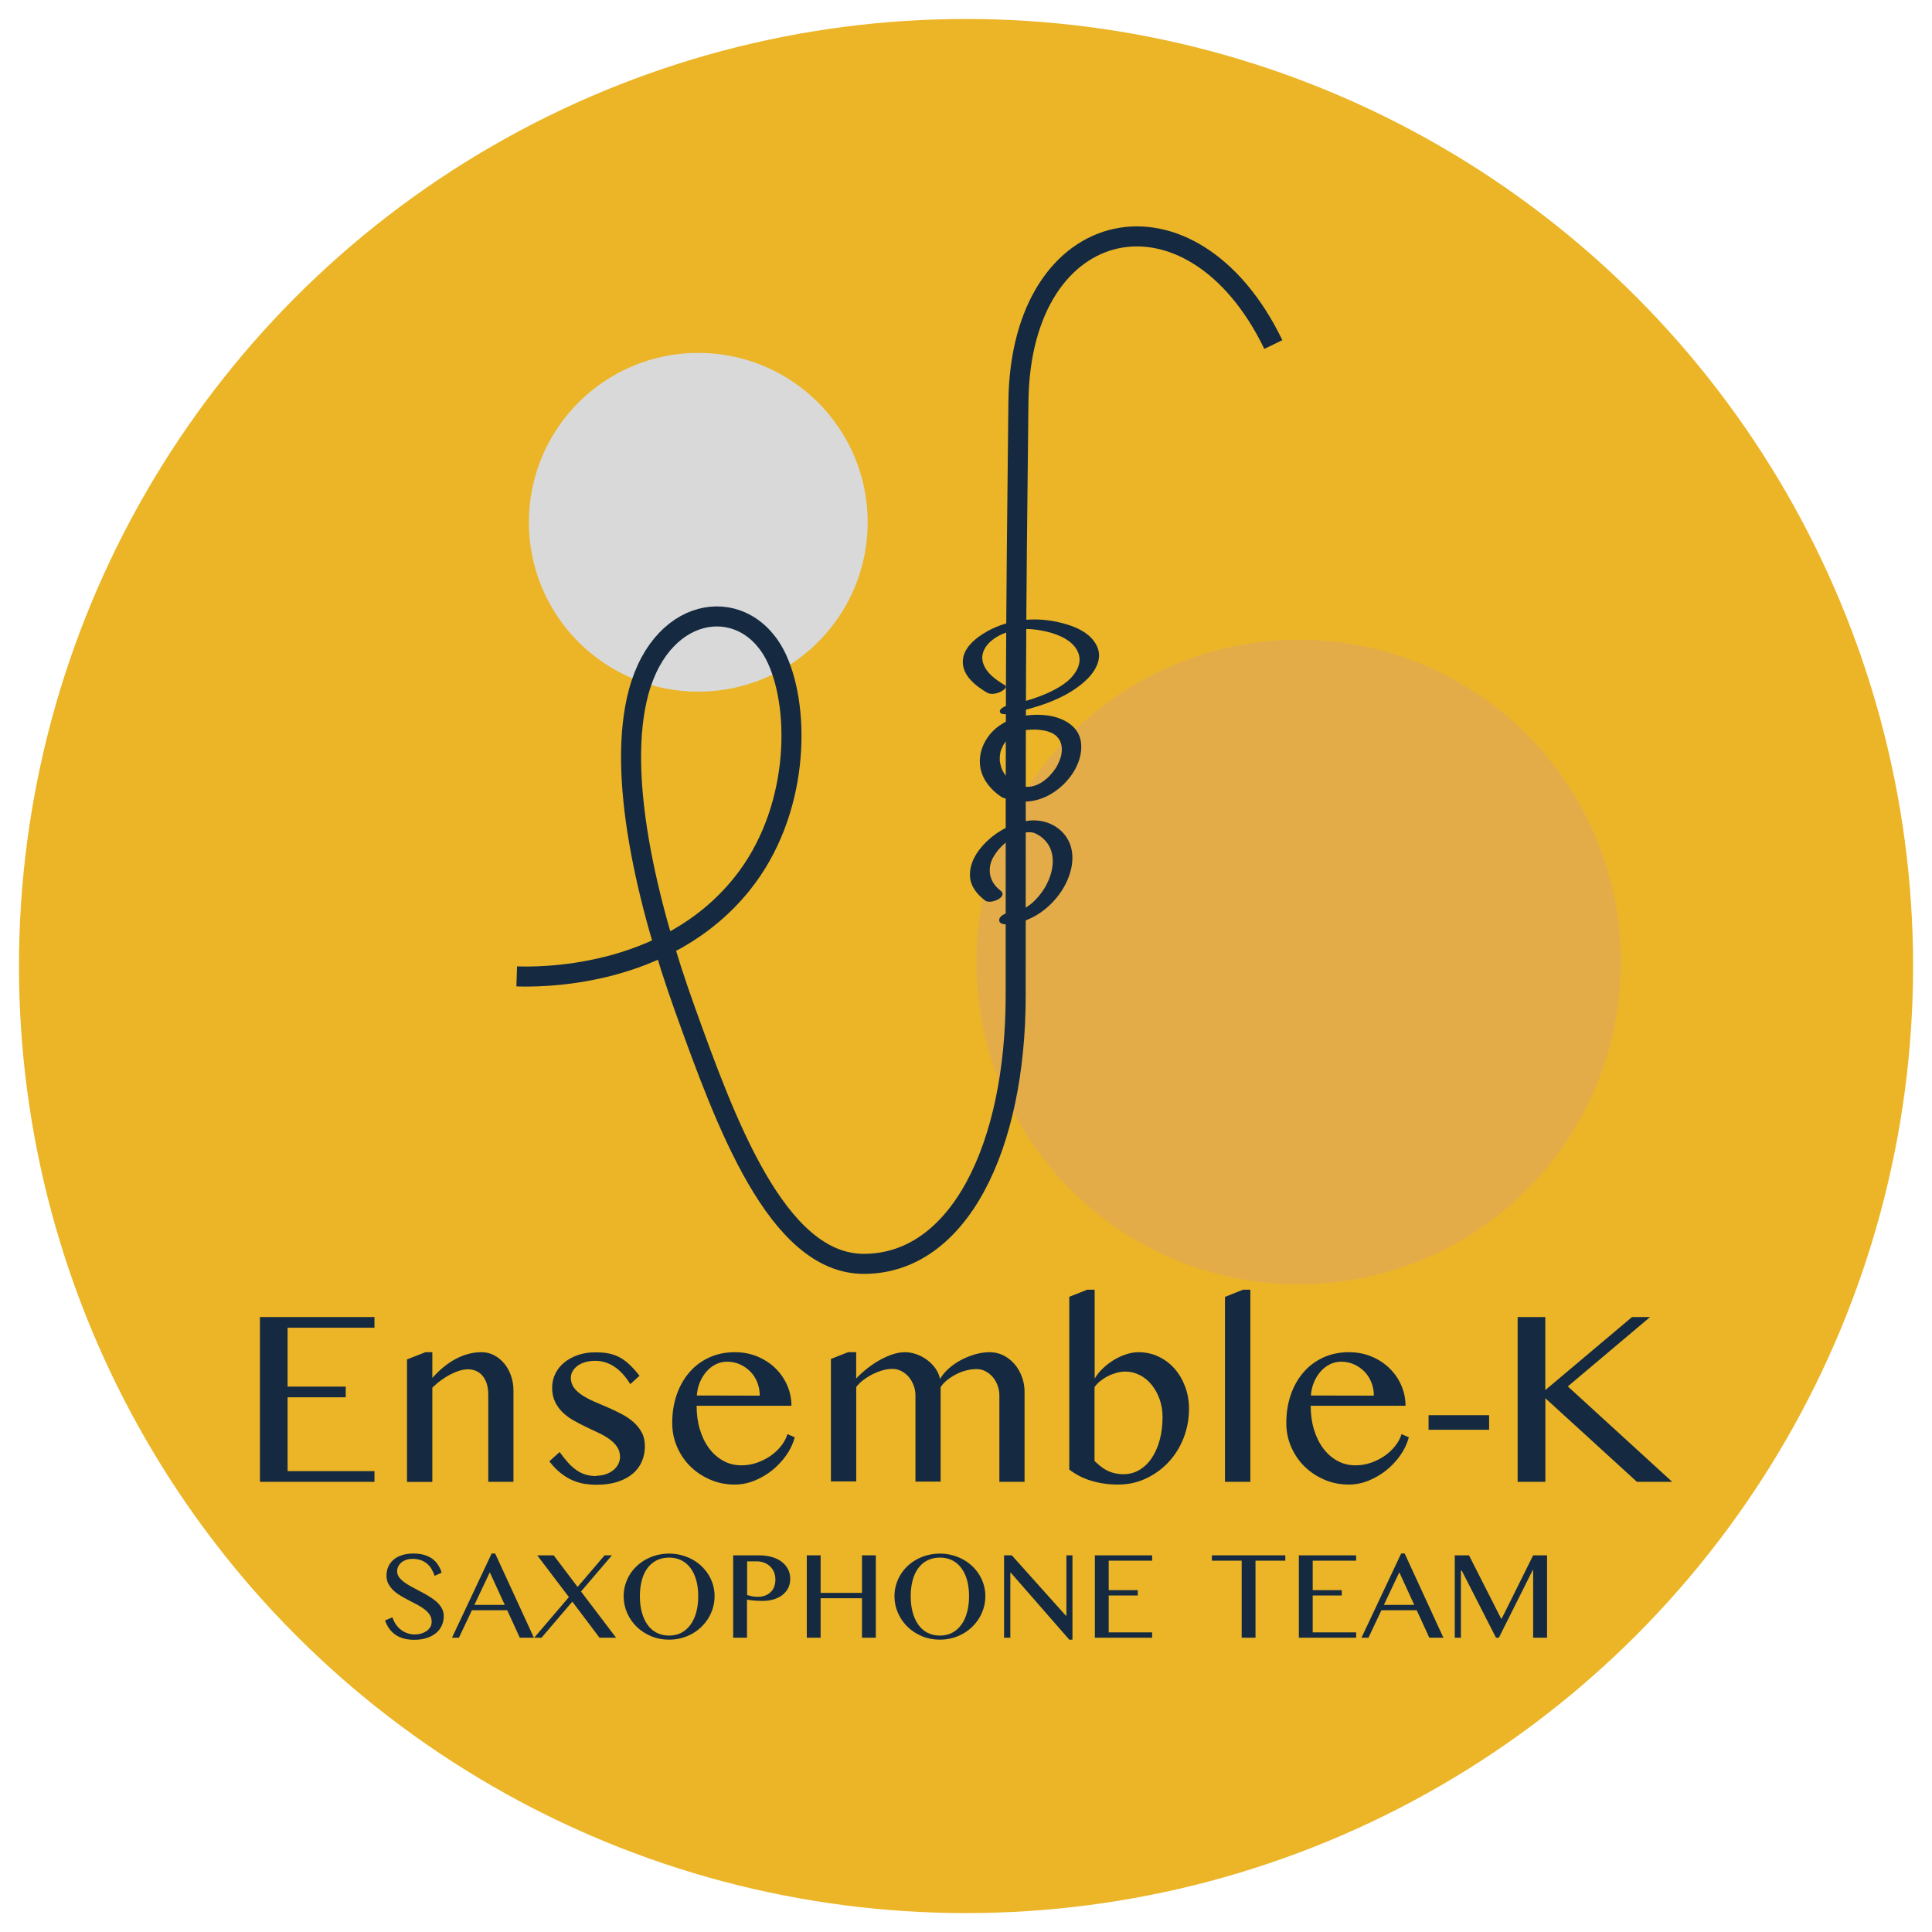 <?xml version="1.0" encoding="UTF-8"?><svg id="_レイヤー_1" xmlns="http://www.w3.org/2000/svg" viewBox="0 0 289.13 289.13"><defs><style>.cls-1{fill:none;stroke:#152a40;stroke-miterlimit:10;stroke-width:3px;}.cls-2{fill:#ebb527;}.cls-3{fill:#e4ac49;}.cls-4{fill:#d9d9d9;}.cls-5{fill:#152a40;}</style></defs><circle class="cls-2" cx="144.57" cy="144.57" r="141.73"/><circle class="cls-3" cx="194.35" cy="143.97" r="48.23"/><circle class="cls-4" cx="104.5" cy="78.16" r="25.35"/><g><path class="cls-1" d="M190.56,51.56c-12.17-25.16-37.82-19.96-38.15,8.52-.41,35.71-.41,42.6-.41,88.88,0,22.73-8.52,40.18-22.73,40.18-13.01,0-20.73-21.29-26.78-38.15-5.68-15.83-10.28-35.07-6.9-47.48,3.65-13.39,16.23-14.61,20.7-4.87,3.55,7.75,3.32,23.01-5.28,33.68-11.49,14.28-30.68,13.9-33.68,13.8"/><path class="cls-5" d="M150.42,102.56c-1.39-.82-3.06-1.97-3.38-3.68-.22-1.19,.46-2.28,1.35-3.01,.22-.18,.5-.38,.68-.49,.28-.17,.75-.42,.9-.48,.28-.12,.77-.31,.93-.36-.01,0,.32-.09,.43-.12,.11-.03,.21-.05,.32-.08l.16-.04c-.1,.02-.1,.02,0,0,1.39-.28,2.75-.19,4.23,.1,1.83,.35,4.12,1.15,5.09,2.81,.91,1.54,.25,3.05-.84,4.23-.82,.88-2.17,1.66-3.26,2.17-1.96,.9-3.98,1.46-6.1,1.93-.38,.08-1.41,.46-1.29,1s1.31,.29,1.61,.22c3.78-.83,7.97-2.06,10.95-4.66,1.49-1.3,2.91-3.32,1.98-5.36-1.01-2.21-3.67-3.16-5.87-3.65-3.75-.84-7.9-.33-11.19,1.76-1.42,.9-2.93,2.23-3.03,4.03-.12,2.2,1.92,3.77,3.61,4.77,.56,.33,1.32,.18,1.9-.05,.18-.07,1.34-.71,.81-1.02h0Z"/><path class="cls-5" d="M152.11,117.52c-.6-.4-1.08-.8-1.49-1.31s-.63-.9-.8-1.44c-.08-.26-.14-.53-.18-.8-.04-.24-.01-.01-.02-.19,0-.16,0-.32,0-.48,.02-.27,.06-.53,.11-.79,0-.04,.06-.21,0-.02,.02-.07,.04-.14,.07-.2,.05-.13,.1-.27,.16-.4s.12-.26,.19-.39c.03-.05,.05-.09,.08-.14,.1-.17-.1,.15,0,0,.17-.25,.35-.47,.55-.7,.21-.24-.08,.05,.16-.16,.1-.09,.2-.18,.31-.26,.12-.1,.25-.19,.38-.28,.02-.01,.19-.12,.04-.03-.17,.1,.12-.07,.16-.08,.14-.08,.29-.15,.44-.22,.06-.03,.45-.18,.28-.12s.24-.07,.3-.09c.19-.06,.39-.1,.58-.14,.23-.05-.23,.03,0,0,.09-.01,.18-.03,.28-.04,.16-.02,.33-.03,.5-.04,.19-.01,.39-.01,.58-.01,.07,0,.14,0,.21,0,.16,0-.16-.02,.1,0,.31,.03,.62,.05,.93,.1,.13,.02,.27,.04,.4,.07,.07,.02,.14,.03,.22,.05-.29-.07-.04,0,.02,.01,.23,.08,.47,.15,.69,.25,.09,.04,.39,.22,.12,.05,.1,.06,.2,.12,.29,.18s.18,.13,.26,.2c.04,.03,.26,.23,.13,.11s.07,.08,.1,.12c.07,.09,.14,.17,.2,.27,.05,.07,.09,.14,.14,.22,.16,.25-.02-.11,.04,.06,.06,.18,.14,.36,.18,.55,.02,.09,.04,.19,.06,.29,0,.04,.04,.33,.02,.15s0,.11,0,.15c0,.11,0,.23,0,.34-.01,.19-.04,.39-.07,.58-.02,.1-.05,.21-.07,.31,0,.03-.04,.17,0,.01,.05-.18-.02,.05-.03,.09-.14,.41-.3,.81-.5,1.2-.05,.09-.1,.18-.15,.26-.16,.3,.06-.07-.06,.1-.13,.19-.26,.39-.41,.57-.16,.21-.34,.41-.52,.61-.08,.09-.17,.17-.25,.26,.27-.28-.04,.04-.11,.09-.19,.17-.39,.32-.59,.47-.11,.08-.22,.15-.33,.23-.12,.09,.14-.08,.13-.08-.08,.04-.15,.09-.23,.13-.21,.12-.44,.23-.66,.32-.05,.02-.11,.04-.16,.06-.15,.08,.38-.11,.09-.04-.11,.03-.22,.07-.33,.1-.12,.03-.25,.05-.37,.09-.18,.06,.33-.03,.15-.02-.07,0-.14,.02-.21,.03-.11,.01-.22,.02-.34,.02-.06,0-.11,0-.17,0-.27,.02,.33,.02,.04,0-.7-.04-1.57,.19-1.88,.91-.28,.64,.25,1.25,.9,1.29,2.61,.17,4.99-1.05,6.75-2.93,1.44-1.55,2.5-3.7,2.26-5.86-.28-2.52-2.7-3.77-4.97-4.08-3.28-.45-7.11,.45-9.06,3.35-.92,1.36-1.33,2.96-1.01,4.59,.36,1.79,1.63,3.25,3.11,4.24,.62,.41,1.51,.29,2.08-.16,.48-.38,.75-1.16,.14-1.57h0Z"/><path class="cls-5" d="M149.75,133.29c-1.71-1.27-2.1-3.26-1.06-5.08,.21-.37,.5-.78,.73-1.05,.32-.37,.89-.91,1.13-1.1,.39-.31,.82-.59,1.25-.84,.38-.22-.24,.11,.15-.08,.12-.06,.24-.12,.36-.17s.24-.1,.36-.15c.08-.03,.16-.06,.24-.09-.17,.06-.18,.06-.01,.01,.11-.03,.82-.19,.45-.13,.23-.04,.47-.07,.71-.08-.33,.02,.21,.02,.31,.03,.35,.03-.24-.06,.1,.02,.14,.03,.28,.06,.41,.11-.21-.08,.1,.05,.12,.06,.14,.07,.27,.14,.4,.22,.22,.13,.43,.27,.62,.44,.39,.34,.75,.76,1,1.22,.98,1.86,.47,4.16-.49,5.91-.58,1.06-1.47,2.14-2.34,2.81-.61,.47-.94,.66-1.57,.91-.03,.01-.47,.16-.16,.07-.18,.06-.37,.11-.55,.15-.45,.11,.29-.03-.17,.03-.19,.03-.38,.04-.57,.06-.55,.04-1.54,.4-1.63,1.04-.1,.69,.83,.75,1.28,.72,3.14-.2,5.96-2.07,7.77-4.59,1.49-2.07,2.5-5.03,1.5-7.52s-3.77-3.82-6.44-3.36c-2.83,.48-5.49,2.15-7.2,4.45-.82,1.11-1.37,2.45-1.29,3.85,.1,1.55,1.1,2.73,2.29,3.62,.83,.62,3.48-.59,2.28-1.49h0Z"/></g><g><path class="cls-5" d="M56.04,197.1v1.6h-13v8.81h8.7v1.6h-8.7v11.05h13v1.6h-17.14v-24.66h17.14Z"/><path class="cls-5" d="M63.62,202.36h1.08v3.85c1.15-1.29,2.35-2.25,3.59-2.89s2.5-.96,3.77-.96c.67,0,1.29,.15,1.87,.45s1.08,.71,1.52,1.23,.77,1.13,1.02,1.83,.37,1.45,.37,2.24v13.65h-3.77v-13c0-.63-.07-1.19-.22-1.66s-.36-.88-.63-1.2-.59-.57-.96-.73-.77-.25-1.22-.25c-.4,0-.82,.07-1.26,.2s-.9,.33-1.37,.57-.93,.53-1.39,.86-.9,.71-1.32,1.12v14.1h-3.79v-18.33l2.71-1.06Z"/><path class="cls-5" d="M89.26,220.85c.51,0,.98-.08,1.41-.23s.81-.36,1.13-.62,.56-.56,.73-.9,.26-.69,.26-1.05c0-.58-.15-1.09-.44-1.52s-.68-.82-1.15-1.16-1.02-.65-1.63-.94-1.23-.58-1.86-.88-1.25-.63-1.86-.97-1.15-.74-1.63-1.2-.86-.99-1.15-1.59-.44-1.3-.44-2.11c0-.76,.16-1.46,.48-2.11s.77-1.21,1.35-1.68,1.26-.84,2.05-1.11,1.66-.4,2.6-.4c.63,0,1.22,.04,1.77,.13s1.08,.25,1.61,.5,1.05,.6,1.57,1.07,1.07,1.07,1.65,1.81l-1.39,1.25c-.72-1.18-1.52-2.05-2.41-2.63s-1.83-.86-2.84-.86c-.55,0-1.04,.07-1.49,.2s-.83,.31-1.14,.54-.56,.5-.74,.81-.27,.64-.27,.99c0,.57,.16,1.07,.47,1.49s.73,.8,1.26,1.14,1.11,.65,1.78,.94,1.34,.58,2.03,.87,1.36,.62,2.03,.97,1.26,.75,1.78,1.2,.94,.98,1.26,1.57,.47,1.29,.47,2.08-.15,1.56-.45,2.26-.75,1.31-1.35,1.82-1.35,.92-2.26,1.22-1.97,.45-3.2,.45c-.56,0-1.13-.04-1.72-.13s-1.18-.26-1.78-.51-1.19-.61-1.79-1.07-1.18-1.06-1.75-1.8l1.54-1.39c.46,.64,.9,1.19,1.32,1.65s.85,.82,1.29,1.12,.89,.5,1.36,.63,.97,.2,1.52,.2Z"/><path class="cls-5" d="M109.94,222.17c-1.29,0-2.5-.24-3.64-.73s-2.12-1.14-2.97-1.97-1.51-1.81-2-2.93-.73-2.32-.73-3.58c0-1.52,.22-2.93,.67-4.23s1.08-2.41,1.9-3.36,1.8-1.68,2.95-2.21,2.43-.8,3.84-.8c1.24,0,2.38,.22,3.42,.66s1.94,1.03,2.69,1.77,1.33,1.59,1.75,2.56,.62,1.98,.62,3.03h-14.19c0,1.28,.16,2.46,.49,3.55s.79,2.03,1.39,2.83,1.3,1.41,2.12,1.86,1.72,.67,2.7,.67c.82,0,1.61-.13,2.36-.4s1.44-.62,2.05-1.05,1.14-.93,1.57-1.49,.74-1.13,.91-1.73l1.1,.48c-.27,.98-.71,1.9-1.32,2.75s-1.32,1.6-2.13,2.24-1.7,1.14-2.65,1.52-1.92,.56-2.9,.56Zm3.76-13.31c0-.72-.13-1.39-.38-2.01s-.6-1.16-1.05-1.61-.97-.81-1.56-1.07-1.23-.39-1.92-.39c-.57,0-1.12,.13-1.64,.38s-.99,.61-1.39,1.06-.75,.99-1.01,1.61-.42,1.29-.47,2.01l9.43,.02Z"/><path class="cls-5" d="M127.05,202.36h1.08v3.94c.48-.52,1.03-1.02,1.64-1.5s1.23-.9,1.88-1.26,1.29-.65,1.93-.86,1.26-.32,1.84-.32,1.13,.1,1.7,.3,1.11,.48,1.6,.84,.91,.78,1.26,1.27,.59,1.03,.7,1.61c.31-.56,.74-1.08,1.29-1.57s1.16-.91,1.83-1.27,1.38-.64,2.13-.86,1.48-.32,2.2-.32,1.39,.16,2.02,.47,1.17,.74,1.65,1.28,.84,1.17,1.12,1.9,.41,1.5,.41,2.32v13.43h-3.77v-12.91c0-.53-.09-1.04-.27-1.52s-.42-.9-.73-1.26-.67-.64-1.09-.86-.85-.32-1.31-.32c-.52,0-1.05,.07-1.59,.21s-1.05,.34-1.53,.59-.92,.54-1.32,.86-.71,.68-.95,1.05v14.13h-3.77v-12.91c0-.53-.09-1.04-.28-1.52s-.43-.9-.74-1.26-.68-.64-1.1-.86-.86-.32-1.32-.32c-.48,0-.98,.07-1.5,.22s-1.02,.35-1.51,.6-.95,.54-1.37,.86-.77,.67-1.04,1.03v14.13h-3.79v-18.33l2.71-1.06Z"/><path class="cls-5" d="M160.02,194.07l2.68-1.06h1.12v13.3c.31-.53,.72-1.04,1.22-1.52s1.05-.9,1.64-1.26,1.2-.64,1.84-.85,1.25-.32,1.83-.32c1.1,0,2.12,.22,3.05,.67s1.73,1.05,2.4,1.82,1.19,1.66,1.57,2.69,.57,2.12,.57,3.28c0,1.57-.28,3.05-.83,4.43s-1.31,2.58-2.27,3.6-2.09,1.83-3.38,2.43-2.67,.89-4.13,.89-2.74-.19-3.99-.56-2.35-.94-3.32-1.69v-25.85Zm3.79,24.58c.24,.22,.49,.45,.77,.69s.59,.45,.94,.64,.73,.35,1.16,.46,.91,.18,1.44,.18c.88,0,1.68-.21,2.4-.64s1.34-1.02,1.85-1.79,.91-1.67,1.19-2.71,.42-2.19,.42-3.43c0-.94-.15-1.83-.44-2.65s-.69-1.54-1.19-2.16-1.09-1.1-1.77-1.45-1.4-.53-2.17-.53c-.43,0-.88,.06-1.33,.19s-.88,.29-1.29,.5-.79,.46-1.13,.73-.63,.58-.86,.9v11.06Z"/><path class="cls-5" d="M187.11,221.76h-3.79v-27.67l2.7-1.08h1.1v28.75Z"/><path class="cls-5" d="M201.84,222.17c-1.29,0-2.5-.24-3.64-.73s-2.12-1.14-2.97-1.97-1.51-1.81-2-2.93-.73-2.32-.73-3.58c0-1.52,.22-2.93,.67-4.23s1.08-2.41,1.9-3.36,1.8-1.68,2.95-2.21,2.43-.8,3.84-.8c1.24,0,2.38,.22,3.42,.66s1.94,1.03,2.69,1.77,1.33,1.59,1.75,2.56,.62,1.98,.62,3.03h-14.19c0,1.28,.16,2.46,.49,3.55s.79,2.03,1.39,2.83,1.3,1.41,2.12,1.86,1.72,.67,2.7,.67c.82,0,1.61-.13,2.36-.4s1.44-.62,2.05-1.05,1.14-.93,1.57-1.49,.74-1.13,.91-1.73l1.1,.48c-.27,.98-.71,1.9-1.32,2.75s-1.32,1.6-2.13,2.24-1.7,1.14-2.65,1.52-1.92,.56-2.9,.56Zm3.76-13.31c0-.72-.13-1.39-.38-2.01s-.6-1.16-1.05-1.61-.97-.81-1.56-1.07-1.23-.39-1.92-.39c-.57,0-1.12,.13-1.64,.38s-.99,.61-1.39,1.06-.75,.99-1.01,1.61-.42,1.29-.47,2.01l9.43,.02Z"/><path class="cls-5" d="M222.85,211.79v2.18h-9.06v-2.18h9.06Z"/><path class="cls-5" d="M227.11,197.1h4.15v10.93l12.98-10.93h2.7l-12.31,10.38,15.62,14.28h-5.28l-13.7-12.51v12.51h-4.15v-24.66Z"/></g><g><path class="cls-5" d="M62.12,244.6c.3,0,.6-.04,.9-.13s.56-.21,.8-.37,.42-.37,.57-.6,.21-.52,.21-.83c0-.38-.1-.71-.29-1.01s-.45-.56-.77-.81-.68-.48-1.08-.69-.82-.43-1.24-.65-.84-.44-1.24-.68-.77-.51-1.08-.8-.57-.62-.77-.99-.29-.78-.29-1.25,.09-.91,.26-1.31,.44-.75,.78-1.05,.76-.53,1.26-.69,1.07-.25,1.72-.25c.58,0,1.1,.06,1.56,.19s.86,.31,1.21,.55,.64,.54,.88,.89,.44,.76,.59,1.23l-1.06,.48c-.12-.38-.28-.72-.47-1.04s-.42-.58-.69-.8-.57-.4-.93-.52-.75-.18-1.19-.18c-.39,0-.73,.05-1.02,.16s-.53,.25-.73,.43-.34,.38-.44,.6-.14,.44-.14,.67c0,.32,.1,.62,.3,.89s.46,.52,.79,.76,.7,.47,1.12,.69,.84,.45,1.28,.68,.86,.47,1.28,.72,.79,.52,1.12,.81,.59,.62,.79,.97,.3,.74,.3,1.18c0,.49-.09,.95-.28,1.38s-.46,.81-.84,1.13-.83,.57-1.39,.76-1.19,.28-1.92,.28c-.6,0-1.13-.07-1.59-.2s-.88-.32-1.23-.57-.66-.55-.92-.91-.46-.76-.62-1.22l1.11-.46c.13,.4,.31,.76,.53,1.08s.48,.58,.77,.8,.62,.39,.97,.51,.74,.18,1.14,.18Z"/><path class="cls-5" d="M74.1,232.48l5.8,12.61h-2.11l-1.88-4.11h-5.29l-1.94,4.11h-1.04l5.94-12.61h.52Zm-3.11,7.7h4.55l-2.24-4.88-2.31,4.88Z"/><path class="cls-5" d="M81.03,245.09h-1.09l5.2-6.08-4.74-6.25h2.46l3.58,4.73,4.04-4.73h1.1l-4.63,5.41,5.25,6.92h-2.48l-4.07-5.4-4.61,5.4Z"/><path class="cls-5" d="M100.13,245.38c-.95,0-1.85-.17-2.67-.51s-1.55-.81-2.16-1.4-1.09-1.28-1.44-2.07-.53-1.63-.53-2.53c0-.59,.08-1.16,.24-1.7s.38-1.05,.67-1.52,.64-.9,1.06-1.29,.87-.72,1.37-.99,1.04-.49,1.63-.64,1.19-.23,1.83-.23,1.25,.08,1.83,.23,1.13,.37,1.63,.64,.96,.61,1.37,.99,.76,.82,1.06,1.29,.52,.98,.68,1.52,.24,1.11,.24,1.7-.08,1.17-.24,1.72-.38,1.07-.68,1.56-.65,.92-1.06,1.32-.87,.74-1.37,1.02-1.05,.51-1.63,.66-1.19,.23-1.83,.23Zm0-.61c.71,0,1.33-.15,1.87-.44s1-.71,1.37-1.23,.65-1.15,.84-1.87,.28-1.51,.28-2.36-.09-1.63-.28-2.33-.47-1.32-.84-1.83-.83-.91-1.37-1.19-1.17-.42-1.87-.42-1.35,.14-1.89,.42-1,.68-1.37,1.19-.65,1.12-.83,1.83-.28,1.48-.28,2.33,.09,1.64,.28,2.36,.46,1.34,.83,1.87,.82,.94,1.37,1.23,1.17,.44,1.89,.44Z"/><path class="cls-5" d="M109.73,232.76h3.9c.64,0,1.25,.08,1.81,.23s1.06,.38,1.47,.68,.75,.67,.99,1.11,.36,.94,.36,1.5-.12,1.04-.35,1.46-.54,.76-.92,1.03-.81,.48-1.3,.61-.98,.2-1.48,.2c-.22,0-.44,0-.68-.01s-.46-.02-.68-.04-.42-.04-.6-.07-.34-.05-.46-.07v5.7h-2.07v-12.33Zm2.07,5.93c.24,.08,.49,.15,.75,.2s.54,.08,.82,.08c.45,0,.84-.07,1.17-.2s.61-.32,.84-.55,.39-.51,.5-.82,.16-.65,.16-1c0-.42-.07-.79-.21-1.13s-.34-.62-.59-.86-.55-.42-.88-.55-.7-.2-1.08-.2h-1.47v5.02Z"/><path class="cls-5" d="M122.81,239.18v5.91h-2.07v-12.33h2.07v5.62h6.19v-5.62h2.07v12.33h-2.07v-5.91h-6.19Z"/><path class="cls-5" d="M140.66,245.38c-.95,0-1.85-.17-2.67-.51s-1.55-.81-2.16-1.4-1.09-1.28-1.44-2.07-.53-1.63-.53-2.53c0-.59,.08-1.16,.24-1.7s.38-1.05,.67-1.52c.29-.47,.64-.9,1.05-1.29s.87-.72,1.37-.99,1.04-.49,1.63-.64,1.19-.23,1.83-.23,1.25,.08,1.83,.23,1.13,.37,1.63,.64,.96,.61,1.37,.99,.76,.82,1.06,1.29,.52,.98,.68,1.52,.24,1.11,.24,1.7-.08,1.17-.24,1.72-.38,1.07-.68,1.56-.65,.92-1.06,1.32-.87,.74-1.37,1.02-1.05,.51-1.63,.66-1.19,.23-1.83,.23Zm0-.61c.71,0,1.33-.15,1.87-.44s1-.71,1.37-1.23,.65-1.15,.84-1.87,.28-1.51,.28-2.36-.09-1.63-.28-2.33-.47-1.32-.84-1.83-.83-.91-1.37-1.19-1.17-.42-1.87-.42-1.35,.14-1.89,.42-1,.68-1.37,1.19-.65,1.12-.83,1.83-.28,1.48-.28,2.33,.09,1.64,.28,2.36,.46,1.34,.83,1.87,.82,.94,1.37,1.23,1.17,.44,1.89,.44Z"/><path class="cls-5" d="M150.26,232.76h1.16l8.08,9.02h.09v-9.02h.91v12.62h-.48l-8.75-10.02h-.07v9.73h-.94v-12.33Z"/><path class="cls-5" d="M172.42,232.76v.8h-6.5v4.41h4.35v.8h-4.35v5.52h6.5v.8h-8.57v-12.33h8.57Z"/><path class="cls-5" d="M192.35,232.76v.8h-4.46v11.53h-2.07v-11.53h-4.46v-.8h11Z"/><path class="cls-5" d="M202.95,232.76v.8h-6.5v4.41h4.35v.8h-4.35v5.52h6.5v.8h-8.57v-12.33h8.57Z"/><path class="cls-5" d="M210.21,232.48l5.8,12.61h-2.11l-1.88-4.11h-5.29l-1.94,4.11h-1.04l5.94-12.61h.52Zm-3.11,7.7h4.55l-2.24-4.88-2.31,4.88Z"/><path class="cls-5" d="M217.72,232.76h2.12l4.8,9.46h.1l4.7-9.46h2.08v12.33h-2.08v-10.11h-.07l-5.06,10.11h-.43l-5.11-10.02h-.14v10.02h-.92v-12.33Z"/></g></svg>